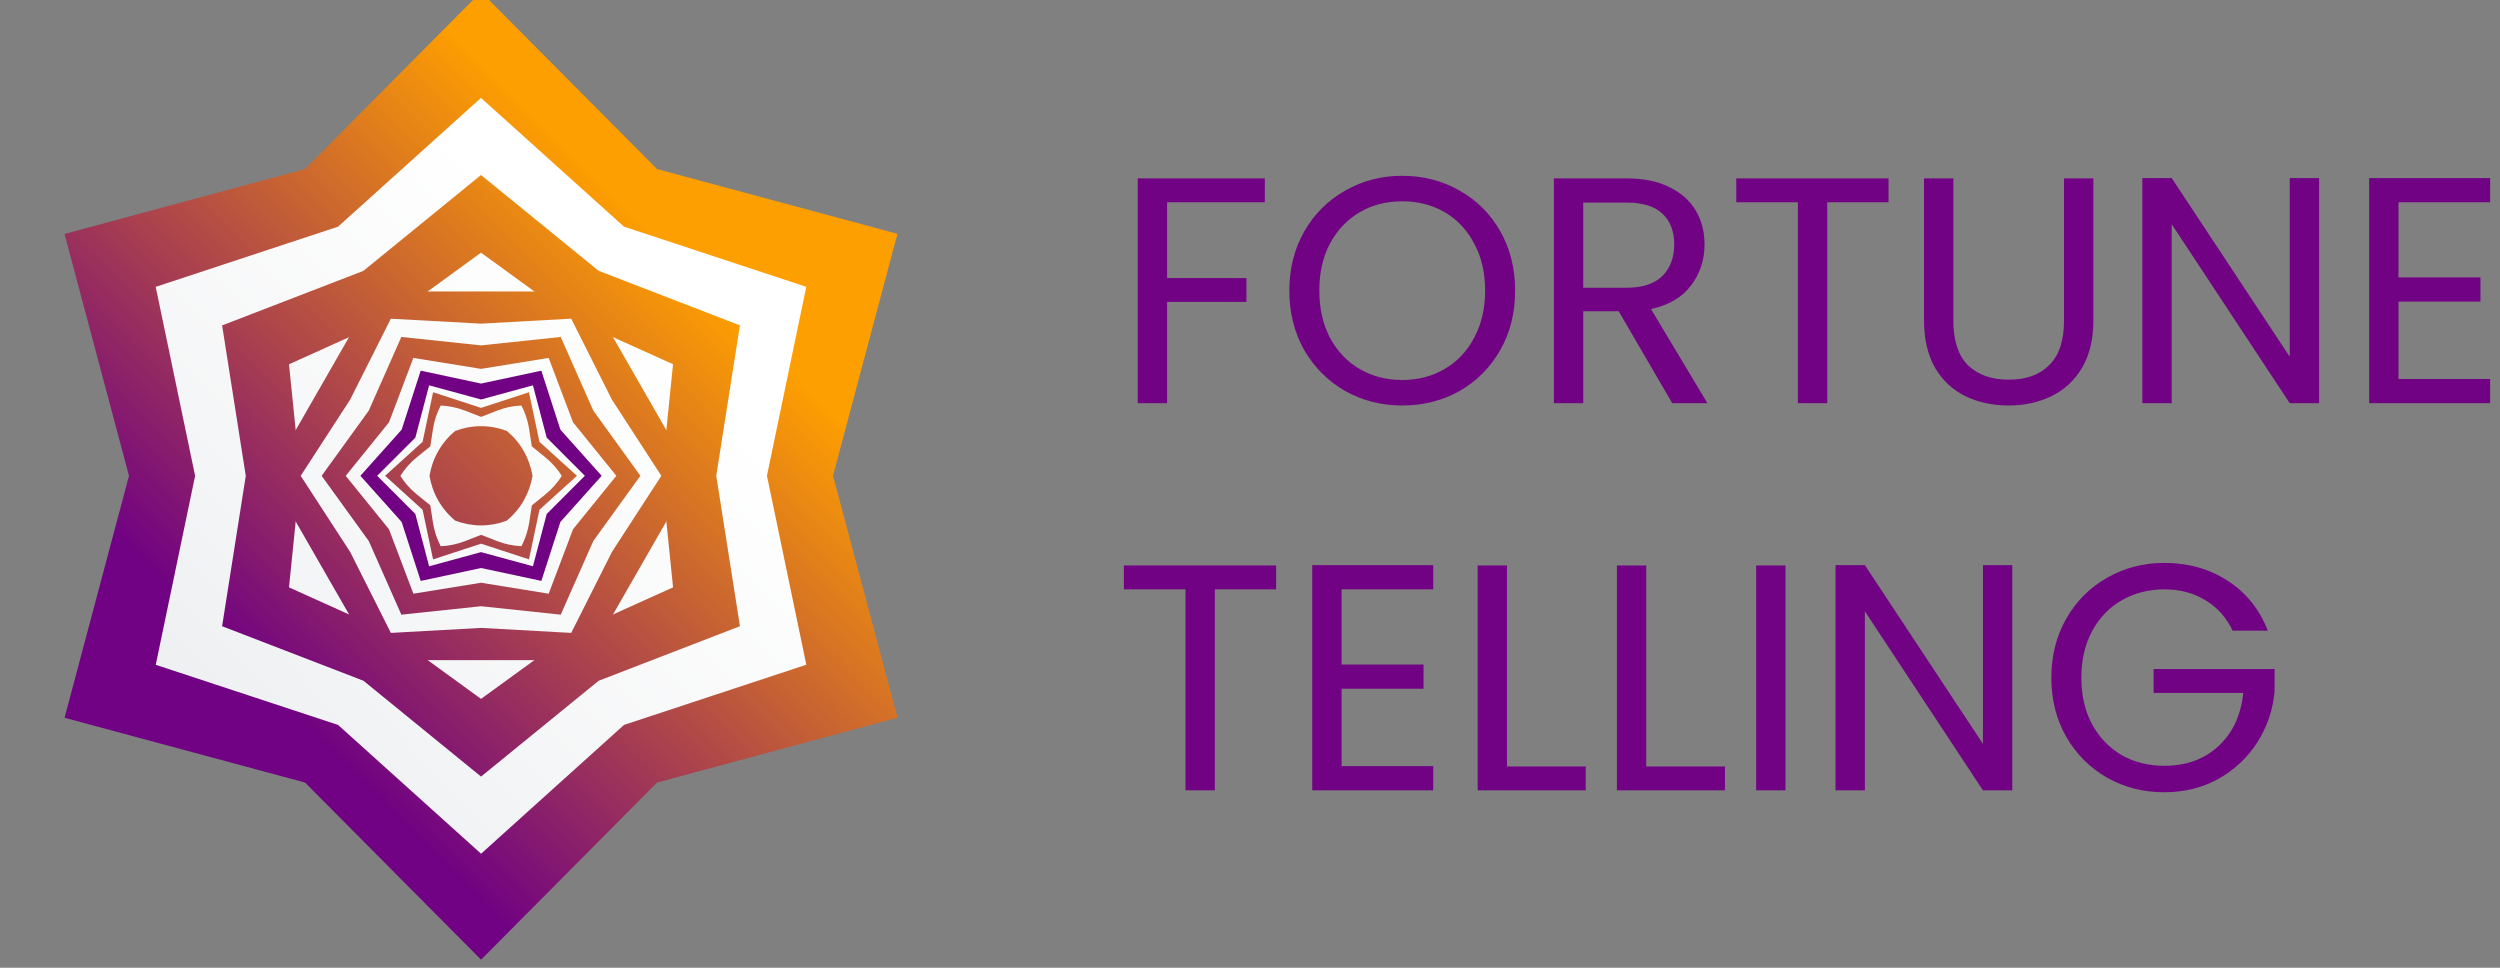 <svg width="155" height="60" viewBox="0 0 155 60" fill="none" xmlns="http://www.w3.org/2000/svg">
<rect x="0" y="0" width="155" height="60" fill="#808080" stroke="none"/>
<g clip-path="url(#clip0_156_8763)">
<g clip-path="url(#clip1_156_8763)">
<path d="M18.912 48.518L4.002 44.502L7.997 29.501L4 14.503L18.909 10.482L29.822 -0.5L40.734 10.479L55.643 14.498L51.649 29.496L55.646 44.497L40.739 48.518L29.826 59.5L18.912 48.518Z" fill="url(#paint0_linear_156_8763)"/>
<path d="M20.96 44.946L9.656 41.218L12.097 29.501L9.653 17.785L20.958 14.054L29.821 6.069L38.685 14.052L49.989 17.783L47.551 29.499L49.992 41.212L38.688 44.944L29.826 52.931L20.96 44.946Z" fill="url(#paint1_linear_156_8763)"/>
<path d="M22.534 42.207L13.771 38.826L15.238 29.501L13.771 20.176L22.531 16.793L29.822 10.852L37.115 16.79L45.875 20.174L44.408 29.499L45.877 38.824L37.117 42.207L29.824 48.148L22.534 42.207Z" fill="url(#paint2_linear_156_8763)"/>
<path d="M24.222 39.26L17.918 36.417L18.621 29.501L17.918 22.585L24.22 19.74L29.822 15.666L35.423 19.737L41.728 22.583L41.025 29.499L41.73 36.415L35.426 39.26L29.824 43.331L24.222 39.26Z" fill="url(#paint3_linear_156_8763)"/>
<path d="M25.519 37L20.948 34.656L21.217 29.501L20.946 24.344L25.519 22L29.822 19.189L34.127 22L38.698 24.344L38.429 29.499L38.7 34.654L34.127 36.998L29.824 39.811L25.519 37Z" fill="url(#paint4_linear_156_8763)"/>
<path d="M26.93 34.542L24.047 32.855L24.038 29.501L24.047 26.145L26.93 24.458L29.822 22.789L32.716 24.458L35.601 26.142L35.611 29.499L35.601 32.855L32.716 34.542L29.824 36.212L26.93 34.542Z" fill="url(#paint5_linear_156_8763)"/>
<path d="M28.012 32.654L26.308 31.543L26.202 29.501L26.308 27.457L28.012 26.343L29.824 25.416L31.634 26.343L33.337 27.457L33.446 29.499L33.337 31.54L31.634 32.654L29.824 33.584L28.012 32.654Z" fill="url(#paint6_linear_156_8763)"/>
<path d="M29.2 30.585L28.651 30.181L28.577 29.499L28.651 28.819L29.2 28.415L29.824 28.137L30.445 28.415L30.995 28.819L31.069 29.499L30.995 30.181L30.445 30.585L29.824 30.86L29.2 30.585Z" fill="url(#paint7_linear_156_8763)"/>
<path d="M23.268 40.927L16.707 29.501L23.263 18.073L36.38 18.07L42.938 29.499L36.383 40.927H23.268Z" fill="url(#paint8_linear_156_8763)"/>
<path d="M24.235 39.24L21.708 34.217L18.643 29.501L21.705 24.783L24.232 19.76L29.822 20.067L35.414 19.757L37.941 24.783L41.003 29.499L37.943 34.214L35.414 39.24L29.824 38.93L24.235 39.24Z" fill="url(#paint9_linear_156_8763)"/>
<path d="M24.883 38.109L22.864 33.545L19.942 29.501L22.864 25.458L24.883 20.891L29.822 21.414L34.763 20.891L36.785 25.455L39.704 29.499L36.785 33.542L34.765 38.109L29.824 37.586L24.883 38.109Z" fill="url(#paint10_linear_156_8763)"/>
<path d="M25.63 36.809L24.117 32.815L21.434 29.501L24.117 26.185L25.628 22.191L29.822 22.87L34.018 22.191L35.529 26.185L38.212 29.499L35.529 32.813L34.018 36.809L29.824 36.13L25.63 36.809Z" fill="url(#paint11_linear_156_8763)"/>
<path d="M26.084 36.018L24.901 32.359L22.344 29.501L24.901 26.641L26.084 22.982L29.824 23.781L33.562 22.982L34.745 26.641L37.302 29.499L34.745 32.359L33.564 36.015L29.824 35.217L26.084 36.018Z" fill="#700283"/>
<path d="M26.604 35.11L25.751 31.865L23.384 29.499L25.751 27.135L26.604 23.89L29.824 24.768L33.042 23.89L33.895 27.132L36.262 29.499L33.897 31.865L33.042 35.11L29.824 34.232L26.604 35.11Z" fill="url(#paint12_linear_156_8763)"/>
<path d="M26.851 34.681L26.2 31.605L23.877 29.499L26.2 27.395L26.851 24.319L29.824 25.289L32.795 24.319L33.446 27.395L35.771 29.499L33.446 31.605L32.798 34.681L29.824 33.708L26.851 34.681Z" fill="url(#paint13_linear_156_8763)"/>
<path d="M27.322 33.862C27.088 33.411 26.922 32.917 26.841 32.386L26.678 31.329L25.85 30.66C25.433 30.322 25.09 29.93 24.822 29.504C25.093 29.074 25.436 28.683 25.85 28.345L26.678 27.675L26.841 26.619C26.922 26.09 27.09 25.594 27.322 25.143C27.825 25.165 28.335 25.267 28.833 25.46L29.827 25.847L30.818 25.46C31.316 25.267 31.824 25.162 32.329 25.143C32.564 25.594 32.729 26.088 32.81 26.619L32.973 27.675L33.801 28.348C34.215 28.683 34.561 29.074 34.832 29.504C34.561 29.933 34.218 30.325 33.804 30.662L32.975 31.332L32.813 32.389C32.729 32.917 32.566 33.413 32.332 33.865C31.829 33.842 31.319 33.741 30.82 33.547L29.829 33.16L28.838 33.547C28.34 33.741 27.832 33.845 27.327 33.867L27.322 33.862Z" fill="url(#paint14_linear_156_8763)"/>
<path d="M28.227 32.282C27.807 31.937 27.45 31.516 27.176 31.037C26.9 30.558 26.718 30.037 26.629 29.499C26.718 28.961 26.9 28.44 27.176 27.961C27.45 27.482 27.807 27.06 28.227 26.716C28.732 26.525 29.274 26.423 29.824 26.423C30.374 26.423 30.914 26.525 31.419 26.716C31.839 27.06 32.196 27.482 32.47 27.961C32.743 28.44 32.928 28.961 33.017 29.499C32.928 30.037 32.743 30.558 32.47 31.037C32.196 31.516 31.839 31.935 31.419 32.282C30.914 32.473 30.372 32.575 29.824 32.575C29.277 32.575 28.735 32.473 28.227 32.282Z" fill="url(#paint15_linear_156_8763)"/>
</g>
</g>
<path d="M78.42 11.06V12.54H72.36V17.24H77.28V18.72H72.36V25H70.54V11.06H78.42ZM86.938 25.14C85.645 25.14 84.465 24.84 83.398 24.24C82.332 23.627 81.485 22.78 80.858 21.7C80.245 20.607 79.938 19.38 79.938 18.02C79.938 16.66 80.245 15.44 80.858 14.36C81.485 13.267 82.332 12.42 83.398 11.82C84.465 11.207 85.645 10.9 86.938 10.9C88.245 10.9 89.431 11.207 90.498 11.82C91.565 12.42 92.405 13.26 93.018 14.34C93.632 15.42 93.938 16.647 93.938 18.02C93.938 19.393 93.632 20.62 93.018 21.7C92.405 22.78 91.565 23.627 90.498 24.24C89.431 24.84 88.245 25.14 86.938 25.14ZM86.938 23.56C87.912 23.56 88.785 23.333 89.558 22.88C90.345 22.427 90.958 21.78 91.398 20.94C91.852 20.1 92.078 19.127 92.078 18.02C92.078 16.9 91.852 15.927 91.398 15.1C90.958 14.26 90.352 13.613 89.578 13.16C88.805 12.707 87.925 12.48 86.938 12.48C85.951 12.48 85.072 12.707 84.298 13.16C83.525 13.613 82.912 14.26 82.458 15.1C82.018 15.927 81.798 16.9 81.798 18.02C81.798 19.127 82.018 20.1 82.458 20.94C82.912 21.78 83.525 22.427 84.298 22.88C85.085 23.333 85.965 23.56 86.938 23.56ZM103.681 25L100.361 19.3H98.161V25H96.341V11.06H100.841C101.894 11.06 102.781 11.24 103.501 11.6C104.234 11.96 104.781 12.447 105.141 13.06C105.501 13.673 105.681 14.373 105.681 15.16C105.681 16.12 105.401 16.967 104.841 17.7C104.294 18.433 103.467 18.92 102.361 19.16L105.861 25H103.681ZM98.161 17.84H100.841C101.827 17.84 102.567 17.6 103.061 17.12C103.554 16.627 103.801 15.973 103.801 15.16C103.801 14.333 103.554 13.693 103.061 13.24C102.581 12.787 101.841 12.56 100.841 12.56H98.161V17.84ZM117.089 11.06V12.54H113.289V25H111.469V12.54H107.649V11.06H117.089ZM121.109 11.06V19.88C121.109 21.12 121.409 22.04 122.009 22.64C122.622 23.24 123.469 23.54 124.549 23.54C125.616 23.54 126.449 23.24 127.049 22.64C127.662 22.04 127.969 21.12 127.969 19.88V11.06H129.789V19.86C129.789 21.02 129.556 22 129.089 22.8C128.622 23.587 127.989 24.173 127.189 24.56C126.402 24.947 125.516 25.14 124.529 25.14C123.542 25.14 122.649 24.947 121.849 24.56C121.062 24.173 120.436 23.587 119.969 22.8C119.516 22 119.289 21.02 119.289 19.86V11.06H121.109ZM143.785 25H141.965L134.645 13.9V25H132.825V11.04H134.645L141.965 22.12V11.04H143.785V25ZM148.708 12.54V17.2H153.788V18.7H148.708V23.5H154.388V25H146.888V11.04H154.388V12.54H148.708ZM79.12 35.06V36.54H75.32V49H73.5V36.54H69.68V35.06H79.12ZM83.18 36.54V41.2H88.26V42.7H83.18V47.5H88.86V49H81.36V35.04H88.86V36.54H83.18ZM93.434 47.52H98.314V49H91.614V35.06H93.434V47.52ZM102.067 47.52H106.947V49H100.247V35.06H102.067V47.52ZM110.7 35.06V49H108.88V35.06H110.7ZM124.762 49H122.942L115.622 37.9V49H113.802V35.04H115.622L122.942 46.12V35.04H124.762V49ZM138.424 39.1C138.038 38.287 137.478 37.66 136.744 37.22C136.011 36.767 135.158 36.54 134.184 36.54C133.211 36.54 132.331 36.767 131.544 37.22C130.771 37.66 130.158 38.3 129.704 39.14C129.264 39.967 129.044 40.927 129.044 42.02C129.044 43.113 129.264 44.073 129.704 44.9C130.158 45.727 130.771 46.367 131.544 46.82C132.331 47.26 133.211 47.48 134.184 47.48C135.544 47.48 136.664 47.073 137.544 46.26C138.424 45.447 138.938 44.347 139.084 42.96H133.524V41.48H141.024V42.88C140.918 44.027 140.558 45.08 139.944 46.04C139.331 46.987 138.524 47.74 137.524 48.3C136.524 48.847 135.411 49.12 134.184 49.12C132.891 49.12 131.711 48.82 130.644 48.22C129.578 47.607 128.731 46.76 128.104 45.68C127.491 44.6 127.184 43.38 127.184 42.02C127.184 40.66 127.491 39.44 128.104 38.36C128.731 37.267 129.578 36.42 130.644 35.82C131.711 35.207 132.891 34.9 134.184 34.9C135.664 34.9 136.971 35.267 138.104 36C139.251 36.733 140.084 37.767 140.604 39.1H138.424Z" fill="#700283"/>
<defs>
<linearGradient id="paint0_linear_156_8763" x1="16.596" y1="42.808" x2="42.787" y2="16.777" gradientUnits="userSpaceOnUse">
<stop stop-color="#700283"/>
<stop offset="1" stop-color="#FD9E01"/>
</linearGradient>
<linearGradient id="paint1_linear_156_8763" x1="39.526" y1="19.737" x2="-12.51" y2="71.456" gradientUnits="userSpaceOnUse">
<stop stop-color="white"/>
<stop offset="0.35" stop-color="#F4F5F6"/>
<stop offset="0.96" stop-color="#D8DDE1"/>
<stop offset="1" stop-color="#D7DCE0"/>
</linearGradient>
<linearGradient id="paint2_linear_156_8763" x1="16.596" y1="42.808" x2="42.787" y2="16.777" gradientUnits="userSpaceOnUse">
<stop stop-color="#700283"/>
<stop offset="1" stop-color="#FD9E01"/>
</linearGradient>
<linearGradient id="paint3_linear_156_8763" x1="39.526" y1="19.737" x2="-12.51" y2="71.456" gradientUnits="userSpaceOnUse">
<stop stop-color="white"/>
<stop offset="0.35" stop-color="#F4F5F6"/>
<stop offset="0.96" stop-color="#D8DDE1"/>
<stop offset="1" stop-color="#D7DCE0"/>
</linearGradient>
<linearGradient id="paint4_linear_156_8763" x1="16.597" y1="42.808" x2="42.787" y2="16.777" gradientUnits="userSpaceOnUse">
<stop stop-color="#700283"/>
<stop offset="1" stop-color="#FD9E01"/>
</linearGradient>
<linearGradient id="paint5_linear_156_8763" x1="39.526" y1="19.737" x2="-12.51" y2="71.456" gradientUnits="userSpaceOnUse">
<stop stop-color="white"/>
<stop offset="0.35" stop-color="#F4F5F6"/>
<stop offset="0.96" stop-color="#D8DDE1"/>
<stop offset="1" stop-color="#D7DCE0"/>
</linearGradient>
<linearGradient id="paint6_linear_156_8763" x1="16.596" y1="42.807" x2="42.787" y2="16.777" gradientUnits="userSpaceOnUse">
<stop stop-color="#700283"/>
<stop offset="1" stop-color="#FD9E01"/>
</linearGradient>
<linearGradient id="paint7_linear_156_8763" x1="39.526" y1="19.737" x2="-12.51" y2="71.456" gradientUnits="userSpaceOnUse">
<stop stop-color="white"/>
<stop offset="0.35" stop-color="#F4F5F6"/>
<stop offset="0.96" stop-color="#D8DDE1"/>
<stop offset="1" stop-color="#D7DCE0"/>
</linearGradient>
<linearGradient id="paint8_linear_156_8763" x1="16.597" y1="42.808" x2="42.787" y2="16.777" gradientUnits="userSpaceOnUse">
<stop stop-color="#700283"/>
<stop offset="1" stop-color="#FD9E01"/>
</linearGradient>
<linearGradient id="paint9_linear_156_8763" x1="39.526" y1="19.737" x2="-12.51" y2="71.456" gradientUnits="userSpaceOnUse">
<stop stop-color="white"/>
<stop offset="0.35" stop-color="#F4F5F6"/>
<stop offset="0.96" stop-color="#D8DDE1"/>
<stop offset="1" stop-color="#D7DCE0"/>
</linearGradient>
<linearGradient id="paint10_linear_156_8763" x1="16.597" y1="42.808" x2="42.787" y2="16.777" gradientUnits="userSpaceOnUse">
<stop stop-color="#700283"/>
<stop offset="1" stop-color="#FD9E01"/>
</linearGradient>
<linearGradient id="paint11_linear_156_8763" x1="39.526" y1="19.737" x2="-12.51" y2="71.456" gradientUnits="userSpaceOnUse">
<stop stop-color="white"/>
<stop offset="0.35" stop-color="#F4F5F6"/>
<stop offset="0.96" stop-color="#D8DDE1"/>
<stop offset="1" stop-color="#D7DCE0"/>
</linearGradient>
<linearGradient id="paint12_linear_156_8763" x1="39.526" y1="19.737" x2="-12.51" y2="71.456" gradientUnits="userSpaceOnUse">
<stop stop-color="white"/>
<stop offset="0.35" stop-color="#F4F5F6"/>
<stop offset="0.96" stop-color="#D8DDE1"/>
<stop offset="1" stop-color="#D7DCE0"/>
</linearGradient>
<linearGradient id="paint13_linear_156_8763" x1="16.597" y1="42.807" x2="42.787" y2="16.777" gradientUnits="userSpaceOnUse">
<stop stop-color="#700283"/>
<stop offset="1" stop-color="#FD9E01"/>
</linearGradient>
<linearGradient id="paint14_linear_156_8763" x1="39.526" y1="19.737" x2="-12.51" y2="71.456" gradientUnits="userSpaceOnUse">
<stop stop-color="white"/>
<stop offset="0.35" stop-color="#F4F5F6"/>
<stop offset="0.96" stop-color="#D8DDE1"/>
<stop offset="1" stop-color="#D7DCE0"/>
</linearGradient>
<linearGradient id="paint15_linear_156_8763" x1="16.597" y1="42.808" x2="42.787" y2="16.777" gradientUnits="userSpaceOnUse">
<stop stop-color="#700283"/>
<stop offset="1" stop-color="#FD9E01"/>
</linearGradient>
<clipPath id="clip0_156_8763">
<rect width="60" height="60" fill="white"/>
</clipPath>
<clipPath id="clip1_156_8763">
<rect width="51.646" height="60" fill="white" transform="translate(4 -0.5)"/>
</clipPath>
</defs>
</svg>

